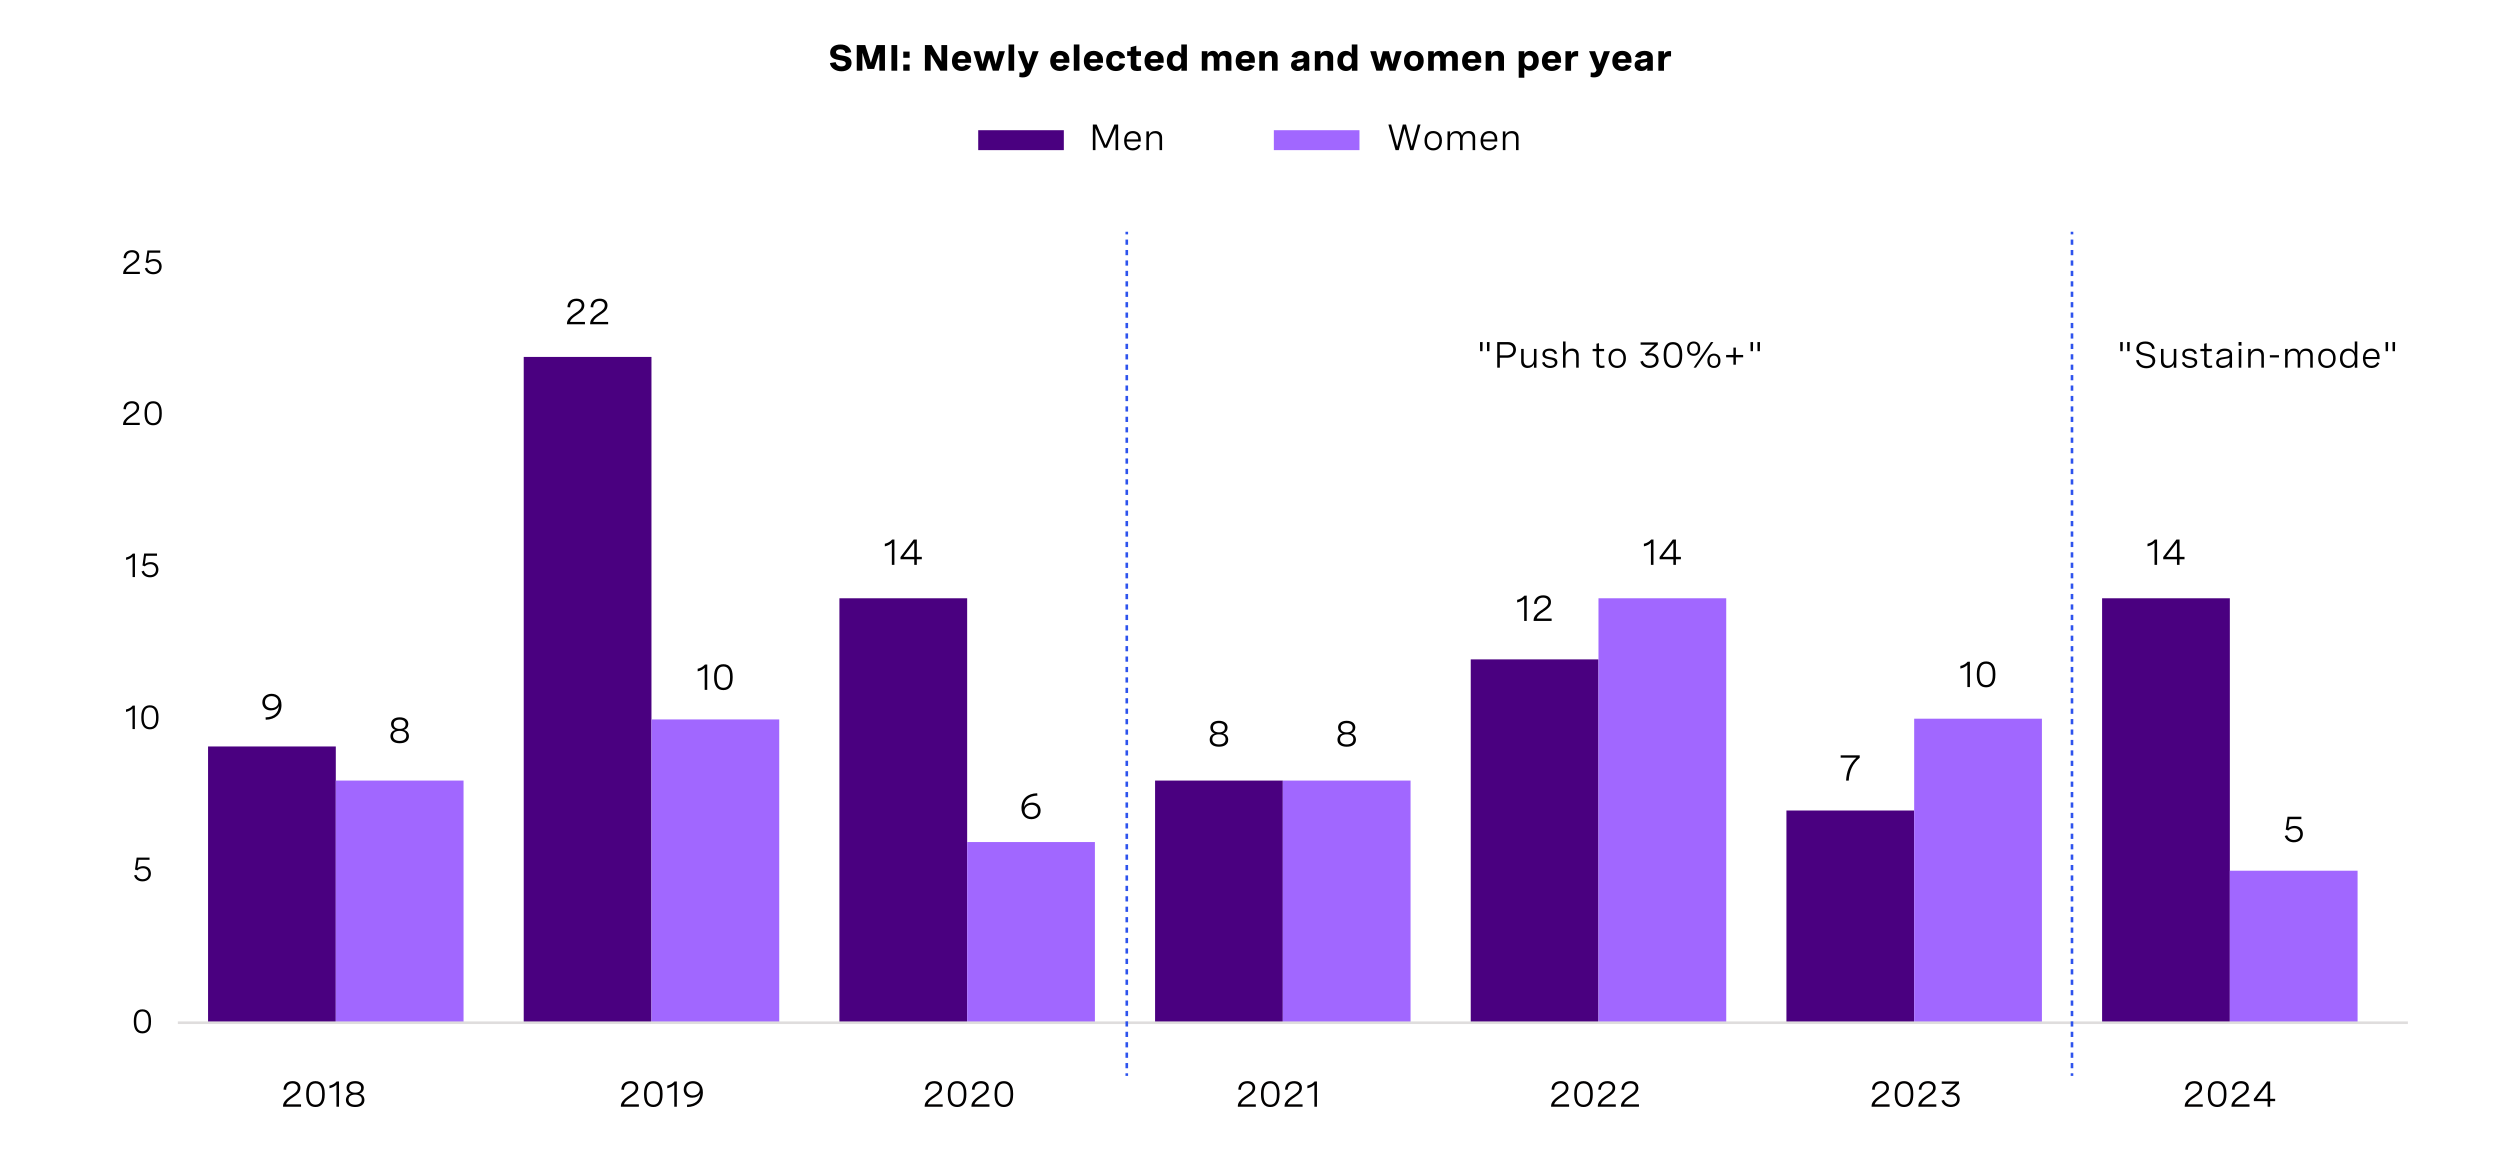 <?xml version="1.0" encoding="utf-8"?>
<!-- Generator: Adobe Illustrator 28.1.0, SVG Export Plug-In . SVG Version: 6.00 Build 0)  -->
<svg version="1.1" xmlns="http://www.w3.org/2000/svg" xmlns:xlink="http://www.w3.org/1999/xlink" x="0px" y="0px"
	 viewBox="0 0 956 447.36" style="enable-background:new 0 0 956 447.36;" xml:space="preserve">
<style type="text/css">
	.st0{fill:#C7115C;}
	.st1{fill:#4A0080;}
	.st2{fill:#A167FF;}
	.st3{fill:#010000;}
	.st4{fill:none;stroke:#959392;stroke-miterlimit:10;}
	.st5{fill:none;stroke:#A167FF;stroke-miterlimit:10;}
	.st6{fill:#F2F2F2;}
	.st7{fill:none;stroke:#DFDDDD;stroke-miterlimit:10;}
	.st8{fill:#2D53ED;}
	.st9{fill:#585656;}
	.st10{fill:#959392;}
	.st11{fill:#FFFFFF;}
	.st12{fill:none;stroke:#2D53ED;stroke-miterlimit:10;}
	.st13{fill:none;stroke:#2D53ED;stroke-miterlimit:10;stroke-dasharray:1.993,1.993;}
	.st14{fill:#00B2C7;}
	.st15{fill:none;stroke:#C7115C;stroke-miterlimit:10;stroke-dasharray:2;}
	.st16{fill:none;stroke:#00B2C7;stroke-miterlimit:10;stroke-dasharray:2;}
	.st17{fill:none;stroke:#A167FF;stroke-width:2;stroke-miterlimit:10;}
	.st18{fill:none;stroke:#0A2FB5;stroke-width:2;stroke-miterlimit:10;}
	.st19{fill:none;}
	.st20{fill:#0A2FB5;}
</style>
<g id="Capa_1">
	<g>
		<g>
			<path class="st3" d="M115.11,423.22h-6.87v-0.33c0-1.22,1-2.42,2.47-3.44l1.3-0.9c0.76-0.53,1.85-1.29,1.85-2.52
				c0-1.03-0.75-1.72-2.01-1.72c-1.44,0-2.39,0.9-2.43,2.44l-1-0.08c0.05-1.89,1.29-3.25,3.5-3.25c1.94,0,2.95,1.07,2.95,2.58
				c0,1.65-1.2,2.49-2.3,3.25l-1.41,0.98c-0.9,0.63-1.58,1.37-1.76,2.08h5.72V423.22z"/>
			<path class="st3" d="M124.18,418.17v0.41c0,3.11-1.21,4.75-3.54,4.75c-2.33,0-3.55-1.64-3.55-4.75v-0.41
				c0-3.11,1.21-4.75,3.55-4.75C122.97,413.42,124.18,415.06,124.18,418.17z M118.1,418.17v0.41c0,2.59,0.83,3.86,2.54,3.86
				c1.7,0,2.54-1.27,2.54-3.86v-0.41c0-2.59-0.83-3.86-2.54-3.86C118.93,414.31,118.1,415.58,118.1,418.17z"/>
			<path class="st3" d="M129.64,413.55v9.67h-0.98v-8.46c-0.64,0.68-1.53,1.15-2.68,1.39v-1c1.14-0.24,2.07-0.79,2.78-1.61H129.64z"
				/>
			<path class="st3" d="M139.11,415.97c0,1-0.53,1.9-1.7,2.28c1.35,0.29,1.94,1.29,1.94,2.39c0,1.63-1.26,2.69-3.53,2.69
				c-2.27,0-3.54-1.05-3.54-2.68c0-1.11,0.59-2.11,1.94-2.4c-1.17-0.38-1.7-1.28-1.7-2.28c0-1.54,1.25-2.56,3.3-2.56
				C137.86,413.42,139.11,414.43,139.11,415.97z M133.28,420.49c0,1.22,0.93,1.96,2.54,1.96c1.6,0,2.53-0.73,2.53-1.96
				c0-1.2-0.88-1.89-2.53-1.89C134.17,418.59,133.28,419.28,133.28,420.49z M133.54,416.08c0,1.11,0.81,1.76,2.28,1.76
				c1.47,0,2.27-0.66,2.27-1.76c0-1.12-0.83-1.77-2.27-1.77C134.36,414.31,133.54,414.96,133.54,416.08z"/>
		</g>
	</g>
	<g>
		<g>
			<path class="st3" d="M244.3,423.22h-6.87v-0.33c0-1.22,1-2.42,2.47-3.44l1.3-0.9c0.76-0.53,1.85-1.29,1.85-2.52
				c0-1.03-0.75-1.72-2.01-1.72c-1.44,0-2.39,0.9-2.43,2.44l-1-0.08c0.05-1.89,1.29-3.25,3.5-3.25c1.94,0,2.95,1.07,2.95,2.58
				c0,1.65-1.2,2.49-2.3,3.25l-1.41,0.98c-0.9,0.63-1.58,1.37-1.76,2.08h5.72V423.22z"/>
			<path class="st3" d="M253.37,418.17v0.41c0,3.11-1.21,4.75-3.54,4.75c-2.33,0-3.55-1.64-3.55-4.75v-0.41
				c0-3.11,1.21-4.75,3.55-4.75C252.15,413.42,253.37,415.06,253.37,418.17z M247.28,418.17v0.41c0,2.59,0.83,3.86,2.54,3.86
				c1.7,0,2.54-1.27,2.54-3.86v-0.41c0-2.59-0.83-3.86-2.54-3.86C248.12,414.31,247.28,415.58,247.28,418.17z"/>
			<path class="st3" d="M258.82,413.55v9.67h-0.98v-8.46c-0.64,0.68-1.53,1.15-2.68,1.39v-1c1.14-0.24,2.07-0.79,2.78-1.61H258.82z"
				/>
			<path class="st3" d="M262.7,422.43c3.24-0.07,5-1.74,5.09-4.44c-0.4,1.2-1.75,1.78-3.09,1.78c-2.04,0-3.24-1.32-3.24-3.1
				c0-2,1.53-3.25,3.53-3.25c2.13,0,3.79,1.39,3.79,4.31c0,3.52-2.4,5.54-6.02,5.61L262.7,422.43z M262.46,416.62
				c0,1.37,0.94,2.28,2.43,2.28c1.44,0,2.68-0.85,2.68-2.29c0-1.36-1.1-2.3-2.61-2.3C263.54,414.31,262.46,415.15,262.46,416.62z"/>
		</g>
	</g>
	<g>
		<g>
			<path class="st3" d="M360.47,423.22h-6.87v-0.33c0-1.22,1-2.42,2.47-3.44l1.3-0.9c0.76-0.53,1.85-1.29,1.85-2.52
				c0-1.03-0.75-1.72-2.01-1.72c-1.44,0-2.39,0.9-2.43,2.44l-1-0.08c0.05-1.89,1.29-3.25,3.5-3.25c1.94,0,2.95,1.07,2.95,2.58
				c0,1.65-1.2,2.49-2.3,3.25l-1.41,0.98c-0.9,0.63-1.58,1.37-1.76,2.08h5.72V423.22z"/>
			<path class="st3" d="M369.54,418.17v0.41c0,3.11-1.21,4.75-3.54,4.75c-2.33,0-3.55-1.64-3.55-4.75v-0.41
				c0-3.11,1.21-4.75,3.55-4.75C368.33,413.42,369.54,415.06,369.54,418.17z M363.46,418.17v0.41c0,2.59,0.83,3.86,2.54,3.86
				c1.7,0,2.54-1.27,2.54-3.86v-0.41c0-2.59-0.83-3.86-2.54-3.86C364.3,414.31,363.46,415.58,363.46,418.17z"/>
			<path class="st3" d="M378.35,423.22h-6.87v-0.33c0-1.22,1-2.42,2.47-3.44l1.3-0.9c0.76-0.53,1.85-1.29,1.85-2.52
				c0-1.03-0.75-1.72-2.01-1.72c-1.44,0-2.39,0.9-2.43,2.44l-1-0.08c0.05-1.89,1.29-3.25,3.5-3.25c1.94,0,2.95,1.07,2.95,2.58
				c0,1.65-1.2,2.49-2.3,3.25l-1.41,0.98c-0.9,0.63-1.58,1.37-1.76,2.08h5.72V423.22z"/>
			<path class="st3" d="M387.42,418.17v0.41c0,3.11-1.21,4.75-3.54,4.75c-2.33,0-3.55-1.64-3.55-4.75v-0.41
				c0-3.11,1.21-4.75,3.55-4.75C386.2,413.42,387.42,415.06,387.42,418.17z M381.33,418.17v0.41c0,2.59,0.83,3.86,2.54,3.86
				c1.7,0,2.54-1.27,2.54-3.86v-0.41c0-2.59-0.83-3.86-2.54-3.86C382.17,414.31,381.33,415.58,381.33,418.17z"/>
		</g>
	</g>
	<g>
		<g>
			<path class="st3" d="M480.22,423.22h-6.87v-0.33c0-1.22,1-2.42,2.47-3.44l1.3-0.9c0.76-0.53,1.85-1.29,1.85-2.52
				c0-1.03-0.75-1.72-2.01-1.72c-1.44,0-2.39,0.9-2.43,2.44l-1-0.08c0.05-1.89,1.29-3.25,3.5-3.25c1.94,0,2.95,1.07,2.95,2.58
				c0,1.65-1.2,2.49-2.3,3.25l-1.41,0.98c-0.9,0.63-1.58,1.37-1.76,2.08h5.72V423.22z"/>
			<path class="st3" d="M489.29,418.17v0.41c0,3.11-1.21,4.75-3.54,4.75c-2.33,0-3.55-1.64-3.55-4.75v-0.41
				c0-3.11,1.21-4.75,3.55-4.75C488.08,413.42,489.29,415.06,489.29,418.17z M483.21,418.17v0.41c0,2.59,0.83,3.86,2.54,3.86
				c1.7,0,2.54-1.27,2.54-3.86v-0.41c0-2.59-0.83-3.86-2.54-3.86C484.04,414.31,483.21,415.58,483.21,418.17z"/>
			<path class="st3" d="M498.09,423.22h-6.87v-0.33c0-1.22,1-2.42,2.47-3.44l1.3-0.9c0.76-0.53,1.85-1.29,1.85-2.52
				c0-1.03-0.75-1.72-2.01-1.72c-1.44,0-2.39,0.9-2.43,2.44l-1-0.08c0.05-1.89,1.29-3.25,3.5-3.25c1.94,0,2.95,1.07,2.95,2.58
				c0,1.65-1.2,2.49-2.3,3.25l-1.41,0.98c-0.9,0.63-1.58,1.37-1.76,2.08h5.72V423.22z"/>
			<path class="st3" d="M503.6,413.55v9.67h-0.98v-8.46c-0.64,0.68-1.53,1.15-2.68,1.39v-1c1.14-0.24,2.07-0.79,2.78-1.61H503.6z"/>
		</g>
	</g>
	<g>
		<g>
			<path class="st3" d="M600.01,423.22h-6.87v-0.33c0-1.22,1-2.42,2.47-3.44l1.3-0.9c0.76-0.53,1.85-1.29,1.85-2.52
				c0-1.03-0.75-1.72-2.01-1.72c-1.44,0-2.39,0.9-2.43,2.44l-1-0.08c0.05-1.89,1.29-3.25,3.5-3.25c1.94,0,2.95,1.07,2.95,2.58
				c0,1.65-1.2,2.49-2.3,3.25l-1.41,0.98c-0.9,0.63-1.58,1.37-1.76,2.08h5.72V423.22z"/>
			<path class="st3" d="M609.08,418.17v0.41c0,3.11-1.21,4.75-3.54,4.75c-2.33,0-3.55-1.64-3.55-4.75v-0.41
				c0-3.11,1.21-4.75,3.55-4.75C607.86,413.42,609.08,415.06,609.08,418.17z M602.99,418.17v0.41c0,2.59,0.83,3.86,2.54,3.86
				c1.7,0,2.54-1.27,2.54-3.86v-0.41c0-2.59-0.83-3.86-2.54-3.86C603.83,414.31,602.99,415.58,602.99,418.17z"/>
			<path class="st3" d="M617.88,423.22h-6.87v-0.33c0-1.22,1-2.42,2.47-3.44l1.3-0.9c0.76-0.53,1.85-1.29,1.85-2.52
				c0-1.03-0.75-1.72-2.01-1.72c-1.44,0-2.39,0.9-2.43,2.44l-1-0.08c0.05-1.89,1.29-3.25,3.5-3.25c1.94,0,2.95,1.07,2.95,2.58
				c0,1.65-1.2,2.49-2.3,3.25l-1.41,0.98c-0.9,0.63-1.58,1.37-1.76,2.08h5.72V423.22z"/>
			<path class="st3" d="M626.73,423.22h-6.87v-0.33c0-1.22,1-2.42,2.47-3.44l1.3-0.9c0.76-0.53,1.85-1.29,1.85-2.52
				c0-1.03-0.75-1.72-2.01-1.72c-1.44,0-2.39,0.9-2.43,2.44l-1-0.08c0.05-1.89,1.29-3.25,3.5-3.25c1.94,0,2.95,1.07,2.95,2.58
				c0,1.65-1.2,2.49-2.3,3.25l-1.41,0.98c-0.9,0.63-1.58,1.37-1.76,2.08h5.72V423.22z"/>
		</g>
	</g>
	<g>
		<g>
			<path class="st3" d="M722.57,423.22h-6.87v-0.33c0-1.22,1-2.42,2.47-3.44l1.3-0.9c0.76-0.53,1.85-1.29,1.85-2.52
				c0-1.03-0.75-1.72-2.01-1.72c-1.44,0-2.39,0.9-2.43,2.44l-1-0.08c0.05-1.89,1.29-3.25,3.5-3.25c1.94,0,2.95,1.07,2.95,2.58
				c0,1.65-1.2,2.49-2.3,3.25l-1.41,0.98c-0.9,0.63-1.58,1.37-1.76,2.08h5.72V423.22z"/>
			<path class="st3" d="M731.64,418.17v0.41c0,3.11-1.21,4.75-3.54,4.75c-2.33,0-3.55-1.64-3.55-4.75v-0.41
				c0-3.11,1.21-4.75,3.55-4.75C730.43,413.42,731.64,415.06,731.64,418.17z M725.56,418.17v0.41c0,2.59,0.83,3.86,2.54,3.86
				c1.7,0,2.54-1.27,2.54-3.86v-0.41c0-2.59-0.83-3.86-2.54-3.86C726.39,414.31,725.56,415.58,725.56,418.17z"/>
			<path class="st3" d="M740.44,423.22h-6.87v-0.33c0-1.22,1-2.42,2.47-3.44l1.3-0.9c0.76-0.53,1.85-1.29,1.85-2.52
				c0-1.03-0.75-1.72-2.01-1.72c-1.44,0-2.39,0.9-2.43,2.44l-1-0.08c0.05-1.89,1.29-3.25,3.5-3.25c1.94,0,2.95,1.07,2.95,2.58
				c0,1.65-1.2,2.49-2.3,3.25l-1.41,0.98c-0.9,0.63-1.58,1.37-1.76,2.08h5.72V423.22z"/>
			<path class="st3" d="M742.54,413.55h6.56v0.91l-3.57,3.31c0.29-0.05,0.57-0.08,0.86-0.08c1.72,0,3.01,0.98,3.01,2.67
				c0,1.71-1.34,2.96-3.42,2.96c-1.77,0-3.11-0.91-3.56-2.43l0.97-0.29c0.3,1.11,1.26,1.83,2.6,1.83c1.43,0,2.39-0.82,2.39-2.06
				c0-1.16-0.85-1.87-2.25-1.87c-0.53,0-1.09,0.1-1.48,0.23l-0.53-0.8l3.69-3.48h-5.29V413.55z"/>
		</g>
	</g>
	<g>
		<g>
			<path class="st3" d="M842.32,423.22h-6.87v-0.33c0-1.22,1-2.42,2.47-3.44l1.3-0.9c0.76-0.53,1.85-1.29,1.85-2.52
				c0-1.03-0.75-1.72-2.01-1.72c-1.44,0-2.39,0.9-2.43,2.44l-1-0.08c0.05-1.89,1.29-3.25,3.5-3.25c1.94,0,2.95,1.07,2.95,2.58
				c0,1.65-1.2,2.49-2.3,3.25l-1.41,0.98c-0.9,0.63-1.58,1.37-1.76,2.08h5.72V423.22z"/>
			<path class="st3" d="M851.39,418.17v0.41c0,3.11-1.21,4.75-3.54,4.75c-2.33,0-3.55-1.64-3.55-4.75v-0.41
				c0-3.11,1.21-4.75,3.55-4.75C850.18,413.42,851.39,415.06,851.39,418.17z M845.31,418.17v0.41c0,2.59,0.83,3.86,2.54,3.86
				c1.7,0,2.54-1.27,2.54-3.86v-0.41c0-2.59-0.83-3.86-2.54-3.86C846.14,414.31,845.31,415.58,845.31,418.17z"/>
			<path class="st3" d="M860.19,423.22h-6.87v-0.33c0-1.22,1-2.42,2.47-3.44l1.3-0.9c0.76-0.53,1.85-1.29,1.85-2.52
				c0-1.03-0.75-1.72-2.01-1.72c-1.44,0-2.39,0.9-2.43,2.44l-1-0.08c0.05-1.89,1.29-3.25,3.5-3.25c1.94,0,2.95,1.07,2.95,2.58
				c0,1.65-1.2,2.49-2.3,3.25l-1.41,0.98c-0.9,0.63-1.58,1.37-1.76,2.08h5.72V423.22z"/>
			<path class="st3" d="M868.11,420.17h1.91v0.9h-1.91v2.15h-0.98v-2.15h-5.26v-0.83l5.05-6.69h1.19V420.17z M867.13,420.17v-5.42
				l-4.11,5.42H867.13z"/>
		</g>
	</g>
</g>
<g id="Capa_2">
	<rect x="79.56" y="285.45" class="st1" width="48.85" height="105.65"/>
	<rect x="128.41" y="298.49" class="st2" width="48.85" height="92.61"/>
	<rect x="200.27" y="136.49" class="st1" width="48.85" height="254.6"/>
	<rect x="249.13" y="275.11" class="st2" width="48.85" height="115.98"/>
	<rect x="320.99" y="228.78" class="st1" width="48.85" height="162.31"/>
	<rect x="369.84" y="322" class="st2" width="48.85" height="69.1"/>
	<rect x="441.7" y="298.49" class="st1" width="48.85" height="92.61"/>
	<rect x="490.55" y="298.49" class="st2" width="48.85" height="92.61"/>
	<rect x="562.41" y="252.15" class="st1" width="48.85" height="138.95"/>
	<rect x="611.26" y="228.78" class="st2" width="48.85" height="162.31"/>
	<rect x="683.13" y="309.94" class="st1" width="48.85" height="81.15"/>
	<rect x="731.98" y="274.83" class="st2" width="48.85" height="116.26"/>
	<rect x="803.84" y="228.78" class="st1" width="48.85" height="162.31"/>
	<rect x="852.69" y="332.96" class="st2" width="48.85" height="58.13"/>
	<g>
		<path d="M53.47,104.77H47.1v-0.31c0-1.14,0.93-2.25,2.29-3.19l1.21-0.84c0.71-0.49,1.72-1.19,1.72-2.34c0-0.95-0.7-1.6-1.87-1.6
			c-1.34,0-2.22,0.84-2.26,2.27l-0.93-0.08c0.05-1.75,1.2-3.02,3.25-3.02c1.8,0,2.74,1,2.74,2.4c0,1.53-1.12,2.31-2.14,3.02
			L49.8,102c-0.84,0.58-1.47,1.27-1.63,1.94h5.31V104.77z"/>
		<path d="M61.29,95.8v0.84h-4.21l-0.44,3.16c0.68-0.53,1.46-0.74,2.23-0.74c1.89,0,2.95,1.23,2.95,2.85c0,1.75-1.25,2.97-3.2,2.97
			c-1.6,0-2.82-0.83-3.24-2.25l0.89-0.26c0.32,1.07,1.2,1.68,2.38,1.68c1.39,0,2.24-0.86,2.24-2.1c0-1.14-0.73-2.09-2.14-2.09
			c-0.82,0-1.61,0.32-2.11,0.81l-0.91-0.32l0.64-4.56H61.29z"/>
	</g>
	<g>
		<path d="M53.44,162.53h-6.38v-0.31c0-1.14,0.93-2.25,2.29-3.19l1.21-0.84c0.71-0.49,1.72-1.19,1.72-2.34c0-0.95-0.7-1.6-1.87-1.6
			c-1.34,0-2.22,0.84-2.26,2.27l-0.93-0.08c0.05-1.75,1.2-3.02,3.25-3.02c1.8,0,2.74,1,2.74,2.4c0,1.53-1.12,2.31-2.14,3.02
			l-1.31,0.91c-0.84,0.58-1.47,1.27-1.63,1.94h5.31V162.53z"/>
		<path d="M61.86,157.84v0.38c0,2.89-1.13,4.41-3.29,4.41c-2.17,0-3.29-1.52-3.29-4.41v-0.38c0-2.89,1.13-4.41,3.29-4.41
			C60.73,153.42,61.86,154.95,61.86,157.84z M56.21,157.84v0.38c0,2.41,0.77,3.59,2.36,3.59c1.58,0,2.36-1.18,2.36-3.59v-0.38
			c0-2.41-0.77-3.59-2.36-3.59C56.99,154.25,56.21,155.43,56.21,157.84z"/>
	</g>
	<g>
		<path d="M51.61,211.69v8.98H50.7v-7.85c-0.59,0.63-1.42,1.07-2.49,1.29v-0.93c1.06-0.22,1.92-0.73,2.58-1.49H51.61z"/>
		<path d="M60.04,211.69v0.84h-4.21l-0.44,3.16c0.68-0.53,1.46-0.74,2.23-0.74c1.89,0,2.95,1.23,2.95,2.85
			c0,1.75-1.25,2.97-3.2,2.97c-1.6,0-2.82-0.83-3.24-2.25l0.89-0.26c0.32,1.07,1.2,1.68,2.38,1.68c1.39,0,2.24-0.86,2.24-2.1
			c0-1.14-0.73-2.09-2.14-2.09c-0.82,0-1.61,0.32-2.11,0.81l-0.91-0.32l0.64-4.56H60.04z"/>
	</g>
	<g>
		<path d="M51.58,269.82v8.98h-0.91v-7.85c-0.59,0.63-1.42,1.07-2.49,1.29v-0.93c1.06-0.22,1.92-0.73,2.58-1.49H51.58z"/>
		<path d="M60.61,274.11v0.38c0,2.89-1.13,4.41-3.29,4.41c-2.17,0-3.29-1.52-3.29-4.41v-0.38c0-2.89,1.13-4.41,3.29-4.41
			C59.48,269.7,60.61,271.22,60.61,274.11z M54.96,274.11v0.38c0,2.41,0.77,3.59,2.36,3.59c1.58,0,2.36-1.18,2.36-3.59v-0.38
			c0-2.41-0.77-3.59-2.36-3.59C55.73,270.52,54.96,271.7,54.96,274.11z"/>
	</g>
	<g>
		<path d="M57.18,327.96v0.84h-4.21l-0.44,3.16c0.68-0.53,1.46-0.74,2.23-0.74c1.89,0,2.95,1.23,2.95,2.85
			c0,1.75-1.25,2.97-3.2,2.97c-1.6,0-2.82-0.83-3.24-2.25l0.89-0.26c0.32,1.07,1.2,1.68,2.38,1.68c1.39,0,2.24-0.86,2.24-2.1
			c0-1.14-0.73-2.09-2.14-2.09c-0.82,0-1.61,0.32-2.11,0.81l-0.91-0.32l0.64-4.56H57.18z"/>
	</g>
	<g>
		<path d="M57.75,390.38v0.38c0,2.89-1.13,4.41-3.29,4.41c-2.17,0-3.29-1.52-3.29-4.41v-0.38c0-2.89,1.13-4.41,3.29-4.41
			C56.62,385.97,57.75,387.49,57.75,390.38z M52.1,390.38v0.38c0,2.41,0.77,3.59,2.36,3.59c1.58,0,2.36-1.18,2.36-3.59v-0.38
			c0-2.41-0.77-3.59-2.36-3.59C52.88,386.79,52.1,387.97,52.1,390.38z"/>
	</g>
	<g>
		<path d="M566.95,130.8l-0.05,3.49h-0.9l-0.05-3.49H566.95z M569.6,130.8l-0.05,3.49h-0.9l-0.05-3.49H569.6z"/>
		<path d="M572.53,130.8h4.05c1.94,0,3.12,1.16,3.12,2.88c0,1.8-1.29,3.13-3.37,3.13h-2.79v3.79h-1V130.8z M573.53,131.73v4.15h2.74
			c1.41,0,2.39-0.85,2.39-2.16c0-1.26-0.9-1.99-2.26-1.99H573.53z"/>
		<path d="M587.55,140.61h-0.97v-1.39c-0.45,0.94-1.26,1.5-2.44,1.5c-1.55,0-2.45-0.95-2.45-2.49v-4.79h0.97v4.44
			c0,1.24,0.59,1.96,1.71,1.96c1.36,0,2.21-1.03,2.21-2.37v-4.03h0.97V140.61z"/>
		<path d="M594.54,135.43c-0.26-0.85-0.92-1.32-2-1.32c-1.11,0-1.73,0.48-1.73,1.22c0,0.94,1,1.1,2.1,1.28
			c1.26,0.2,2.64,0.42,2.64,1.91c0,1.32-1.09,2.2-2.75,2.2c-1.52,0-2.75-0.74-3.1-2.08l0.91-0.26c0.28,1.07,1.16,1.54,2.2,1.54
			c1.1,0,1.77-0.52,1.77-1.27c0-0.93-1.02-1.09-2.12-1.29c-1.26-0.22-2.62-0.46-2.62-1.94c0-1.33,1.1-2.11,2.73-2.11
			s2.54,0.77,2.83,1.87L594.54,135.43z"/>
		<path d="M597.7,130.58h0.97v4.22c0.45-0.94,1.26-1.5,2.5-1.5c1.65,0,2.53,0.96,2.53,2.49v4.81h-0.97v-4.47
			c0-1.24-0.59-1.96-1.78-1.96c-1.43,0-2.28,1.03-2.28,2.37v4.06h-0.97V130.58z"/>
		<path d="M613.4,133.44v0.86h-1.95v4.4c0,0.62,0.18,1.17,1.15,1.17c0.28,0,0.58-0.05,0.9-0.13l0.1,0.79
			c-0.43,0.12-0.88,0.18-1.3,0.18c-1.82,0-1.82-1.32-1.82-1.81v-4.6h-1.46v-0.86h1.46v-1.98l0.97-0.25v2.23H613.4z"/>
		<path d="M621.76,137.01c0,2.31-1.29,3.71-3.34,3.71s-3.33-1.39-3.33-3.71c0-2.3,1.28-3.71,3.33-3.71S621.76,134.71,621.76,137.01z
			 M616.05,137.01c0,1.84,0.89,2.86,2.37,2.86c1.48,0,2.37-1.02,2.37-2.86c0-1.83-0.89-2.86-2.37-2.86
			C616.94,134.15,616.05,135.18,616.05,137.01z"/>
		<path d="M627.39,130.94h6.56v0.91l-3.57,3.31c0.29-0.05,0.57-0.08,0.86-0.08c1.72,0,3.01,0.98,3.01,2.67
			c0,1.71-1.34,2.96-3.42,2.96c-1.77,0-3.11-0.91-3.56-2.43l0.97-0.29c0.3,1.11,1.26,1.83,2.6,1.83c1.43,0,2.39-0.82,2.39-2.06
			c0-1.16-0.85-1.87-2.25-1.87c-0.53,0-1.09,0.1-1.48,0.23l-0.53-0.8l3.69-3.48h-5.29V130.94z"/>
		<path d="M643.28,135.56v0.41c0,3.11-1.21,4.75-3.54,4.75c-2.33,0-3.55-1.64-3.55-4.75v-0.41c0-3.11,1.21-4.75,3.55-4.75
			C642.06,130.8,643.28,132.45,643.28,135.56z M637.2,135.56v0.41c0,2.59,0.83,3.86,2.54,3.86c1.7,0,2.54-1.27,2.54-3.86v-0.41
			c0-2.59-0.83-3.86-2.54-3.86C638.03,131.69,637.2,132.96,637.2,135.56z"/>
		<path d="M650.17,133.32c0,1.67-0.97,2.75-2.51,2.75c-1.54,0-2.51-1.07-2.51-2.75s0.97-2.74,2.51-2.74
			C649.19,130.58,650.17,131.65,650.17,133.32z M646.04,133.32c0,1.26,0.56,1.98,1.62,1.98c1.04,0,1.6-0.72,1.6-1.98
			c0-1.25-0.56-1.97-1.6-1.97C646.6,131.35,646.04,132.07,646.04,133.32z M655.2,130.8l-6.65,9.8h-0.93l6.65-9.8H655.2z
			 M657.91,137.96c0,1.68-0.97,2.75-2.51,2.75s-2.51-1.07-2.51-2.75c0-1.67,0.97-2.73,2.51-2.73S657.91,136.29,657.91,137.96z
			 M653.78,137.96c0,1.26,0.57,1.98,1.61,1.98s1.61-0.72,1.61-1.98c0-1.25-0.56-1.97-1.61-1.97S653.78,136.71,653.78,137.96z"/>
		<path d="M666.58,135.74v0.9h-2.78v2.82h-0.95v-2.82h-2.78v-0.9h2.78v-2.82h0.95v2.82H666.58z"/>
		<path d="M670.38,130.8l-0.05,3.49h-0.9l-0.05-3.49H670.38z M673.03,130.8l-0.05,3.49h-0.9l-0.05-3.49H673.03z"/>
	</g>
	<g>
		<g>
			<path d="M811.75,130.8l-0.05,3.49h-0.9l-0.05-3.49H811.75z M814.41,130.8l-0.05,3.49h-0.9l-0.05-3.49H814.41z"/>
			<path d="M822.97,133.49c-0.16-1.22-1.05-2.04-2.65-2.04c-1.38,0-2.35,0.62-2.35,1.8c0,1.39,1.34,1.67,2.78,1.97
				c1.6,0.33,3.41,0.65,3.41,2.69c0,1.74-1.31,2.92-3.38,2.92c-2.13,0-3.73-1.24-3.94-3.04l1-0.17c0.19,1.45,1.35,2.33,2.94,2.33
				c1.47,0,2.35-0.76,2.35-1.89c0-1.41-1.37-1.7-2.82-2.01c-1.63-0.34-3.36-0.7-3.36-2.69c0-1.8,1.41-2.78,3.43-2.78
				c2.13,0,3.35,1.09,3.58,2.73L822.97,133.49z"/>
			<path d="M832.22,140.61h-0.97v-1.39c-0.45,0.94-1.26,1.5-2.44,1.5c-1.55,0-2.45-0.95-2.45-2.49v-4.79h0.97v4.44
				c0,1.24,0.59,1.96,1.71,1.96c1.36,0,2.21-1.03,2.21-2.37v-4.03h0.97V140.61z"/>
			<path d="M839.21,135.43c-0.26-0.85-0.92-1.32-2-1.32c-1.11,0-1.73,0.48-1.73,1.22c0,0.94,1,1.1,2.1,1.28
				c1.26,0.2,2.64,0.42,2.64,1.91c0,1.32-1.09,2.2-2.75,2.2c-1.52,0-2.75-0.74-3.1-2.08l0.91-0.26c0.28,1.07,1.16,1.54,2.21,1.54
				c1.1,0,1.77-0.52,1.77-1.27c0-0.93-1.02-1.09-2.12-1.29c-1.26-0.22-2.62-0.46-2.62-1.94c0-1.33,1.09-2.11,2.73-2.11
				c1.63,0,2.54,0.77,2.83,1.87L839.21,135.43z"/>
			<path d="M845.78,133.44v0.86h-1.95v4.4c0,0.62,0.18,1.17,1.15,1.17c0.28,0,0.58-0.05,0.9-0.13l0.1,0.79
				c-0.43,0.12-0.88,0.18-1.3,0.18c-1.82,0-1.82-1.32-1.82-1.81v-4.6h-1.46v-0.86h1.46v-1.98l0.97-0.25v2.23H845.78z"/>
			<path d="M853.53,135.48v5.13h-0.96v-1.31c-0.61,1.06-1.67,1.42-2.73,1.42c-1.53,0-2.38-0.77-2.38-2.04
				c0-1.76,1.63-1.95,3.01-2.12c1.17-0.15,2.09-0.29,2.09-1.18c0-0.72-0.6-1.22-1.78-1.22c-1.19,0-1.95,0.51-2.26,1.39l-0.93-0.27
				c0.42-1.22,1.52-1.98,3.2-1.98C852.51,133.31,853.53,134.09,853.53,135.48z M852.56,137.79v-1.05c-0.49,0.32-1.26,0.44-2.04,0.55
				c-1.09,0.15-2.09,0.27-2.09,1.35c0,0.85,0.62,1.22,1.6,1.22C851.44,139.87,852.56,139.1,852.56,137.79z"/>
			<path d="M857.14,130.78v1.38h-1.11v-1.38H857.14z M857.07,133.44v7.16h-0.97v-7.16H857.07z"/>
			<path d="M859.71,133.44h0.97v1.36c0.45-0.94,1.26-1.5,2.5-1.5c1.65,0,2.53,0.96,2.53,2.49v4.81h-0.97v-4.47
				c0-1.24-0.59-1.96-1.78-1.96c-1.43,0-2.28,1.03-2.28,2.37v4.06h-0.97V133.44z"/>
			<path d="M868,135.83h3.48v0.87H868V135.83z"/>
			<path d="M873.84,133.44h0.97v1.33c0.42-0.94,1.21-1.47,2.35-1.47c1.19,0,1.92,0.58,2.18,1.68c0.42-1.06,1.26-1.68,2.59-1.68
				c1.6,0,2.47,0.91,2.47,2.43v4.87h-0.97v-4.46c0-1.29-0.59-1.97-1.72-1.97c-1.32,0-2.11,0.96-2.11,2.3v4.12h-0.97v-4.46
				c0-1.28-0.57-1.97-1.7-1.97c-1.33,0-2.13,0.95-2.13,2.3v4.12h-0.97V133.44z"/>
			<path d="M893.15,137.01c0,2.31-1.29,3.71-3.34,3.71s-3.33-1.39-3.33-3.71c0-2.3,1.28-3.71,3.33-3.71S893.15,134.71,893.15,137.01
				z M887.44,137.01c0,1.84,0.89,2.86,2.37,2.86c1.48,0,2.37-1.02,2.37-2.86c0-1.83-0.89-2.86-2.37-2.86
				C888.33,134.15,887.44,135.18,887.44,137.01z"/>
			<path d="M901.43,140.61h-0.96v-1.48c-0.5,1.18-1.41,1.59-2.52,1.59c-2.11,0-3.15-1.51-3.15-3.71c0-2.2,1.06-3.71,3.14-3.71
				c1.12,0,2.06,0.44,2.52,1.57v-4.29h0.97V140.61z M900.46,137.01c0-1.8-0.89-2.86-2.35-2.86c-1.46,0-2.34,1.07-2.34,2.86
				c0,1.78,0.87,2.86,2.34,2.86S900.46,138.8,900.46,137.01z"/>
			<path d="M909.94,137.31h-5.41c0.04,1.5,0.8,2.56,2.35,2.56c1.14,0,1.84-0.58,2.17-1.37l0.8,0.37c-0.5,1.08-1.47,1.85-3.02,1.85
				c-2.15,0-3.25-1.48-3.25-3.65c0-2.31,1.26-3.76,3.33-3.76c1.82,0,3.04,1.13,3.04,3.14V137.31z M904.55,136.51h4.41v-0.14
				c0-1.5-0.83-2.21-2.08-2.21C905.43,134.15,904.66,135.15,904.55,136.51z"/>
			<path d="M913.23,130.8l-0.05,3.49h-0.9l-0.05-3.49H913.23z M915.89,130.8l-0.05,3.49h-0.9l-0.05-3.49H915.89z"/>
		</g>
	</g>
	<line class="st7" x1="68.01" y1="391.09" x2="920.78" y2="391.09"/>
	<g>
		<g>
			<line class="st12" x1="430.88" y1="88.62" x2="430.88" y2="89.62"/>
			<line class="st13" x1="430.88" y1="91.61" x2="430.88" y2="409.42"/>
			<line class="st12" x1="430.88" y1="410.42" x2="430.88" y2="411.42"/>
		</g>
	</g>
	<g>
		<g>
			<line class="st12" x1="792.33" y1="88.62" x2="792.33" y2="89.62"/>
			<line class="st13" x1="792.33" y1="91.61" x2="792.33" y2="409.42"/>
			<line class="st12" x1="792.33" y1="410.42" x2="792.33" y2="411.42"/>
		</g>
	</g>
	<g>
		<g>
			<path d="M101.56,274.32c3.24-0.07,5-1.74,5.09-4.44c-0.4,1.2-1.75,1.78-3.09,1.78c-2.04,0-3.24-1.32-3.24-3.1
				c0-2,1.53-3.25,3.53-3.25c2.13,0,3.79,1.39,3.79,4.31c0,3.52-2.4,5.54-6.02,5.61L101.56,274.32z M101.33,268.51
				c0,1.37,0.94,2.28,2.43,2.28c1.44,0,2.68-0.85,2.68-2.29c0-1.36-1.1-2.3-2.61-2.3C102.4,266.2,101.33,267.04,101.33,268.51z"/>
		</g>
	</g>
	<g>
		<g>
			<path d="M156.13,276.86c0,1-0.53,1.9-1.7,2.28c1.35,0.29,1.94,1.29,1.94,2.39c0,1.63-1.26,2.69-3.53,2.69
				c-2.27,0-3.54-1.05-3.54-2.68c0-1.11,0.59-2.11,1.94-2.4c-1.17-0.38-1.7-1.28-1.7-2.28c0-1.54,1.25-2.56,3.3-2.56
				C154.88,274.31,156.13,275.32,156.13,276.86z M150.3,281.37c0,1.22,0.93,1.96,2.54,1.96c1.6,0,2.53-0.73,2.53-1.96
				c0-1.2-0.88-1.89-2.53-1.89C151.19,279.48,150.3,280.16,150.3,281.37z M150.56,276.97c0,1.11,0.81,1.76,2.28,1.76
				c1.47,0,2.27-0.66,2.27-1.76c0-1.12-0.83-1.77-2.27-1.77C151.38,275.19,150.56,275.84,150.56,276.97z"/>
		</g>
	</g>
	<g>
		<g>
			<path d="M223.68,124.01h-6.87v-0.33c0-1.22,1-2.42,2.47-3.44l1.3-0.9c0.76-0.53,1.85-1.29,1.85-2.52c0-1.03-0.75-1.72-2.01-1.72
				c-1.44,0-2.39,0.9-2.43,2.44l-1-0.08c0.05-1.89,1.29-3.25,3.5-3.25c1.94,0,2.95,1.07,2.95,2.58c0,1.65-1.2,2.49-2.3,3.25
				l-1.41,0.98c-0.9,0.63-1.58,1.37-1.76,2.08h5.72V124.01z"/>
			<path d="M232.54,124.01h-6.87v-0.33c0-1.22,1-2.42,2.47-3.44l1.3-0.9c0.76-0.53,1.85-1.29,1.85-2.52c0-1.03-0.75-1.72-2.01-1.72
				c-1.44,0-2.39,0.9-2.43,2.44l-1-0.08c0.05-1.89,1.29-3.25,3.5-3.25c1.94,0,2.95,1.07,2.95,2.58c0,1.65-1.2,2.49-2.3,3.25
				l-1.41,0.98c-0.9,0.63-1.58,1.37-1.76,2.08h5.72V124.01z"/>
		</g>
	</g>
	<g>
		<g>
			<path d="M270.45,254.13v9.67h-0.98v-8.46c-0.64,0.68-1.53,1.15-2.68,1.39v-1c1.14-0.24,2.07-0.79,2.78-1.61H270.45z"/>
			<path d="M280.17,258.74v0.41c0,3.11-1.21,4.75-3.54,4.75c-2.33,0-3.55-1.64-3.55-4.75v-0.41c0-3.11,1.21-4.75,3.55-4.75
				C278.96,253.99,280.17,255.63,280.17,258.74z M274.09,258.74v0.41c0,2.59,0.83,3.86,2.54,3.86c1.7,0,2.54-1.27,2.54-3.86v-0.41
				c0-2.59-0.83-3.86-2.54-3.86C274.92,254.88,274.09,256.15,274.09,258.74z"/>
		</g>
	</g>
	<g>
		<g>
			<path d="M342.02,206.33V216h-0.98v-8.46c-0.64,0.68-1.53,1.15-2.68,1.39v-1c1.14-0.24,2.07-0.79,2.78-1.61H342.02z"/>
			<path d="M350.59,212.95h1.91v0.9h-1.91V216h-0.98v-2.15h-5.26v-0.83l5.05-6.69h1.19V212.95z M349.61,212.95v-5.42l-4.11,5.42
				H349.61z"/>
		</g>
	</g>
	<g>
		<g>
			<path d="M396.69,304.25c-3.24,0.07-5,1.74-5.09,4.44c0.4-1.2,1.75-1.78,3.09-1.78c2.04,0,3.24,1.32,3.24,3.1
				c0,2-1.53,3.25-3.54,3.25c-2.1,0-3.78-1.36-3.78-4.31c0-3.52,2.39-5.54,6.02-5.61L396.69,304.25z M396.91,310.05
				c0-1.37-0.93-2.28-2.42-2.28c-1.44,0-2.68,0.85-2.68,2.29c0,1.37,1.11,2.3,2.61,2.3C395.85,312.36,396.91,311.52,396.91,310.05z"
				/>
		</g>
	</g>
	<g>
		<g>
			<path d="M469.42,278.19c0,1-0.53,1.9-1.7,2.28c1.35,0.29,1.94,1.29,1.94,2.39c0,1.63-1.26,2.69-3.53,2.69
				c-2.27,0-3.54-1.05-3.54-2.68c0-1.11,0.59-2.11,1.94-2.4c-1.17-0.38-1.7-1.28-1.7-2.28c0-1.54,1.25-2.56,3.3-2.56
				C468.17,275.64,469.42,276.66,469.42,278.19z M463.59,282.71c0,1.22,0.93,1.96,2.54,1.96c1.6,0,2.53-0.73,2.53-1.96
				c0-1.2-0.88-1.89-2.53-1.89C464.48,280.82,463.59,281.5,463.59,282.71z M463.85,278.3c0,1.11,0.81,1.76,2.28,1.76
				c1.47,0,2.27-0.66,2.27-1.76c0-1.12-0.83-1.77-2.27-1.77C464.67,276.53,463.85,277.18,463.85,278.3z"/>
		</g>
	</g>
	<g>
		<g>
			<path d="M518.27,278.19c0,1-0.53,1.9-1.7,2.28c1.35,0.29,1.94,1.29,1.94,2.39c0,1.63-1.26,2.69-3.53,2.69
				c-2.27,0-3.54-1.05-3.54-2.68c0-1.11,0.59-2.11,1.94-2.4c-1.17-0.38-1.7-1.28-1.7-2.28c0-1.54,1.25-2.56,3.3-2.56
				C517.02,275.64,518.27,276.66,518.27,278.19z M512.44,282.71c0,1.22,0.93,1.96,2.54,1.96c1.6,0,2.53-0.73,2.53-1.96
				c0-1.2-0.88-1.89-2.53-1.89C513.33,280.82,512.44,281.5,512.44,282.71z M512.7,278.3c0,1.11,0.81,1.76,2.28,1.76
				c1.47,0,2.27-0.66,2.27-1.76c0-1.12-0.83-1.77-2.27-1.77C513.52,276.53,512.7,277.18,512.7,278.3z"/>
		</g>
	</g>
	<g>
		<g>
			<path d="M583.82,227.78v9.67h-0.98v-8.46c-0.64,0.68-1.53,1.15-2.68,1.39v-1c1.14-0.24,2.07-0.79,2.78-1.61H583.82z"/>
			<path d="M593.33,237.45h-6.87v-0.33c0-1.22,1-2.42,2.47-3.44l1.3-0.9c0.76-0.53,1.85-1.29,1.85-2.52c0-1.03-0.75-1.72-2.01-1.72
				c-1.44,0-2.39,0.9-2.43,2.44l-1-0.08c0.05-1.89,1.29-3.25,3.5-3.25c1.94,0,2.95,1.07,2.95,2.58c0,1.65-1.2,2.49-2.3,3.25
				l-1.41,0.98c-0.9,0.63-1.58,1.37-1.76,2.08h5.72V237.45z"/>
		</g>
	</g>
	<g>
		<g>
			<path d="M632.29,206.33V216h-0.98v-8.46c-0.64,0.68-1.53,1.15-2.68,1.39v-1c1.14-0.24,2.07-0.79,2.78-1.61H632.29z"/>
			<path d="M640.87,212.95h1.91v0.9h-1.91V216h-0.98v-2.15h-5.26v-0.83l5.05-6.69h1.19V212.95z M639.89,212.95v-5.42l-4.11,5.42
				H639.89z"/>
		</g>
	</g>
	<g>
		<g>
			<path d="M824.87,206.33V216h-0.98v-8.46c-0.64,0.68-1.53,1.15-2.68,1.39v-1c1.14-0.24,2.07-0.79,2.78-1.61H824.87z"/>
			<path d="M833.45,212.95h1.91v0.9h-1.91V216h-0.98v-2.15h-5.26v-0.83l5.05-6.69h1.2V212.95z M832.46,212.95v-5.42l-4.11,5.42
				H832.46z"/>
		</g>
	</g>
	<g>
		<g>
			<path d="M703.88,288.83h7.27v0.92c-2.74,2.26-4,5.17-4.19,8.74h-1.02c0.19-3.36,1.21-6.33,3.93-8.76h-6V288.83z"/>
		</g>
	</g>
	<g>
		<g>
			<path d="M753.3,253.06v9.67h-0.98v-8.46c-0.64,0.68-1.53,1.15-2.68,1.39v-1c1.14-0.24,2.07-0.79,2.78-1.61H753.3z"/>
			<path d="M763.03,257.68v0.41c0,3.11-1.21,4.75-3.54,4.75c-2.33,0-3.55-1.64-3.55-4.75v-0.41c0-3.11,1.21-4.75,3.55-4.75
				C761.81,252.93,763.03,254.57,763.03,257.68z M756.94,257.68v0.41c0,2.59,0.83,3.86,2.54,3.86c1.7,0,2.54-1.27,2.54-3.86v-0.41
				c0-2.59-0.83-3.86-2.54-3.86C757.78,253.81,756.94,255.09,756.94,257.68z"/>
		</g>
	</g>
	<g>
		<g>
			<path d="M880.04,312.33v0.9h-4.53l-0.47,3.4c0.74-0.57,1.57-0.8,2.4-0.8c2.04,0,3.18,1.33,3.18,3.07c0,1.89-1.34,3.2-3.45,3.2
				c-1.72,0-3.04-0.9-3.49-2.42l0.95-0.28c0.35,1.15,1.29,1.81,2.56,1.81c1.5,0,2.42-0.93,2.42-2.26c0-1.23-0.78-2.25-2.3-2.25
				c-0.88,0-1.73,0.34-2.27,0.88l-0.97-0.34l0.69-4.91H880.04z"/>
		</g>
	</g>
	<g>
		<g>
			<path d="M542.16,47.61h1.05l-2.74,9.8h-1.23l-2.18-8.26l-2.18,8.26h-1.22l-2.75-9.8h1.05l2.32,8.43l2.16-8.43h1.22l2.16,8.43
				L542.16,47.61z"/>
			<path d="M551.4,53.81c0,2.31-1.29,3.71-3.34,3.71s-3.33-1.39-3.33-3.71c0-2.3,1.28-3.71,3.33-3.71S551.4,51.51,551.4,53.81z
				 M545.69,53.81c0,1.84,0.89,2.86,2.37,2.86c1.48,0,2.37-1.02,2.37-2.86c0-1.83-0.89-2.86-2.37-2.86
				C546.58,50.96,545.69,51.98,545.69,53.81z"/>
			<path d="M553.54,50.25h0.97v1.33c0.42-0.94,1.21-1.47,2.35-1.47c1.19,0,1.92,0.58,2.18,1.68c0.42-1.06,1.26-1.68,2.59-1.68
				c1.6,0,2.47,0.91,2.47,2.43v4.87h-0.97v-4.46c0-1.29-0.59-1.97-1.72-1.97c-1.32,0-2.11,0.96-2.11,2.3v4.12h-0.97v-4.46
				c0-1.28-0.57-1.97-1.7-1.97c-1.33,0-2.13,0.95-2.13,2.3v4.12h-0.97V50.25z"/>
			<path d="M572.54,54.11h-5.41c0.04,1.5,0.8,2.56,2.35,2.56c1.14,0,1.84-0.58,2.17-1.37l0.8,0.37c-0.5,1.08-1.47,1.85-3.02,1.85
				c-2.15,0-3.25-1.48-3.25-3.65c0-2.31,1.26-3.76,3.33-3.76c1.82,0,3.04,1.13,3.04,3.14V54.11z M567.15,53.31h4.41v-0.14
				c0-1.5-0.83-2.21-2.08-2.21C568.03,50.96,567.26,51.96,567.15,53.31z"/>
			<path d="M574.69,50.25h0.97v1.36c0.45-0.94,1.26-1.5,2.5-1.5c1.65,0,2.53,0.96,2.53,2.49v4.81h-0.97v-4.47
				c0-1.24-0.59-1.96-1.78-1.96c-1.43,0-2.28,1.03-2.28,2.37v4.06h-0.97V50.25z"/>
		</g>
		<rect x="487.12" y="49.79" class="st2" width="32.74" height="7.62"/>
		<g>
			<path d="M426.13,47.61h1.45v9.8h-1v-8.4l-3.27,7.48h-1.15l-3.26-7.48v8.4h-1v-9.8h1.45l3.4,7.88L426.13,47.61z"/>
			<path d="M436.23,54.11h-5.41c0.04,1.5,0.8,2.56,2.35,2.56c1.14,0,1.84-0.58,2.17-1.37l0.8,0.37c-0.5,1.08-1.47,1.85-3.02,1.85
				c-2.15,0-3.25-1.48-3.25-3.65c0-2.31,1.26-3.76,3.33-3.76c1.82,0,3.04,1.13,3.04,3.14V54.11z M430.84,53.31h4.41v-0.14
				c0-1.5-0.83-2.21-2.08-2.21C431.72,50.96,430.95,51.96,430.84,53.31z"/>
			<path d="M438.38,50.25h0.97v1.36c0.45-0.94,1.26-1.5,2.5-1.5c1.65,0,2.53,0.96,2.53,2.49v4.81h-0.97v-4.47
				c0-1.24-0.59-1.96-1.78-1.96c-1.43,0-2.28,1.03-2.28,2.37v4.06h-0.97V50.25z"/>
		</g>
		<rect x="374.07" y="49.79" class="st1" width="32.74" height="7.62"/>
	</g>
	<g>
		<path d="M323.31,20.3c-0.13-0.88-0.75-1.44-1.97-1.44c-1,0-1.65,0.38-1.65,1.09c0,0.89,1.05,1.07,2.25,1.26
			c1.68,0.27,3.7,0.58,3.7,2.82c0,1.96-1.53,3.23-3.86,3.23c-2.3,0-4.13-1.24-4.41-3.14l2.2-0.36c0.17,1.04,0.97,1.65,2.21,1.65
			c1.02,0,1.64-0.42,1.64-1.11c0-0.9-1.07-1.08-2.3-1.29c-1.67-0.29-3.67-0.64-3.67-2.87c0-1.98,1.6-3.12,3.96-3.12
			c2.34,0,3.79,1.13,4.1,2.94L323.31,20.3z"/>
		<path d="M335.18,17.23h3.23v9.8h-2.15v-6.85l-1.99,6.17h-2.51l-1.99-6.17v6.85h-2.15v-9.8h3.24l2.16,6.79L335.18,17.23z"/>
		<path d="M340.88,17.23h2.21v9.8h-2.21V17.23z"/>
		<path d="M347.83,19.73v2.37h-2.42v-2.37H347.83z M347.83,24.67v2.37h-2.42v-2.37H347.83z"/>
		<path d="M359.98,17.23h2.21v9.8h-2.58l-3.72-6.3v6.3h-2.21v-9.8h2.58l3.72,6.36V17.23z"/>
		<path d="M371.35,24.01h-5.16c0.05,0.83,0.58,1.46,1.62,1.46c0.82,0,1.24-0.38,1.45-0.77l1.97,0.51c-0.53,1.16-1.75,1.93-3.47,1.93
			c-2.39,0-3.74-1.46-3.74-3.79c0-2.41,1.46-3.9,3.78-3.9c2.23,0,3.55,1.37,3.55,3.48V24.01z M366.2,22.6h3
			c-0.04-1.03-0.59-1.48-1.41-1.48C366.86,21.12,366.3,21.71,366.2,22.6z"/>
		<path d="M382.02,19.59h2.26l-2.36,7.44h-2.27l-1.39-4.76l-1.39,4.76h-2.27l-2.36-7.44h2.26l1.26,5.02l1.33-5.02h2.33l1.33,5.02
			L382.02,19.59z"/>
		<path d="M385.67,17.01h2.15v10.03h-2.15V17.01z"/>
		<path d="M394.88,19.59h2.3l-3.04,8.04c-0.3,0.8-1,1.97-3.02,1.97c-0.46,0-0.89-0.06-1.35-0.16l0.09-1.74
			c0.33,0.05,0.59,0.09,0.84,0.09c0.79,0,1.13-0.32,1.37-0.99l-2.88-7.21h2.31l1.74,4.96L394.88,19.59z"/>
		<path d="M408.92,24.01h-5.16c0.05,0.83,0.58,1.46,1.62,1.46c0.82,0,1.24-0.38,1.45-0.77l1.97,0.51c-0.53,1.16-1.75,1.93-3.47,1.93
			c-2.39,0-3.74-1.46-3.74-3.79c0-2.41,1.46-3.9,3.78-3.9c2.23,0,3.55,1.37,3.55,3.48V24.01z M403.77,22.6h3
			c-0.04-1.03-0.59-1.48-1.41-1.48C404.43,21.12,403.87,21.71,403.77,22.6z"/>
		<path d="M410.62,17.01h2.15v10.03h-2.15V17.01z"/>
		<path d="M421.79,24.01h-5.16c0.05,0.83,0.58,1.46,1.62,1.46c0.82,0,1.24-0.38,1.45-0.77l1.97,0.51c-0.53,1.16-1.75,1.93-3.47,1.93
			c-2.39,0-3.74-1.46-3.74-3.79c0-2.41,1.46-3.9,3.78-3.9c2.23,0,3.55,1.37,3.55,3.48V24.01z M416.64,22.6h3
			c-0.04-1.03-0.59-1.48-1.41-1.48C417.3,21.12,416.74,21.71,416.64,22.6z"/>
		<path d="M428.14,22.44c-0.13-0.8-0.64-1.24-1.41-1.24c-1,0-1.59,0.69-1.59,2.12c0,1.44,0.59,2.11,1.55,2.11
			c0.78,0,1.31-0.44,1.45-1.26l2.09,0.29c-0.25,1.58-1.5,2.71-3.53,2.71c-2.33,0-3.72-1.47-3.72-3.86c0-2.41,1.41-3.84,3.73-3.84
			c2.04,0,3.26,1.11,3.51,2.68L428.14,22.44z"/>
		<path d="M436.3,19.59v1.81h-1.77v3.01c0,0.33,0,0.94,1.01,0.94c0.2,0,0.48-0.03,0.78-0.07l0.04,1.7c-0.47,0.1-1,0.17-1.51,0.17
			c-1.38,0-2.47-0.42-2.47-2.12V21.4h-1.36v-1.81h1.36v-1.54l2.15-0.58v2.13H436.3z"/>
		<path d="M444.99,24.01h-5.16c0.05,0.83,0.58,1.46,1.62,1.46c0.82,0,1.24-0.38,1.45-0.77l1.97,0.51c-0.53,1.16-1.75,1.93-3.47,1.93
			c-2.39,0-3.74-1.46-3.74-3.79c0-2.41,1.46-3.9,3.78-3.9c2.23,0,3.55,1.37,3.55,3.48V24.01z M439.84,22.6h3
			c-0.04-1.03-0.59-1.48-1.41-1.48C440.5,21.12,439.94,21.71,439.84,22.6z"/>
		<path d="M453.87,27.04h-2.11v-1.22c-0.45,0.96-1.24,1.33-2.27,1.33c-2.11,0-3.29-1.51-3.29-3.83c0-2.35,1.2-3.86,3.24-3.86
			c1.07,0,1.84,0.41,2.28,1.26v-3.71h2.15V27.04z M451.71,23.3c0-1.35-0.6-2.13-1.68-2.13s-1.69,0.79-1.69,2.13
			c0,1.33,0.6,2.13,1.69,2.13S451.71,24.64,451.71,23.3z"/>
		<path d="M459.56,19.59h2.15v1.16c0.39-0.79,1.03-1.3,2.1-1.3c1.19,0,1.79,0.61,2.09,1.52c0.47-1,1.31-1.52,2.49-1.52
			c1.65,0,2.5,0.99,2.5,2.48v5.1h-2.15v-4.47c0-0.83-0.4-1.3-1.14-1.3c-0.82,0-1.3,0.58-1.3,1.4v4.37h-2.15v-4.47
			c0-0.83-0.39-1.3-1.13-1.3c-0.83,0-1.31,0.59-1.31,1.4v4.37h-2.15V19.59z"/>
		<path d="M479.85,24.01h-5.16c0.05,0.83,0.58,1.46,1.62,1.46c0.82,0,1.24-0.38,1.45-0.77l1.97,0.51c-0.53,1.16-1.75,1.93-3.47,1.93
			c-2.39,0-3.74-1.46-3.74-3.79c0-2.41,1.46-3.9,3.78-3.9c2.23,0,3.55,1.37,3.55,3.48V24.01z M474.7,22.6h3
			c-0.04-1.03-0.59-1.48-1.41-1.48C475.35,21.12,474.8,21.71,474.7,22.6z"/>
		<path d="M481.54,19.59h2.15v1.15c0.41-0.77,1.12-1.29,2.33-1.29c1.61,0,2.54,0.92,2.54,2.54v5.04h-2.15v-4.42
			c0-0.84-0.37-1.35-1.2-1.35c-0.94,0-1.51,0.65-1.51,1.54v4.23h-2.15V19.59z"/>
		<path d="M500.66,22.02v5.02h-2.11v-1.12c-0.47,0.86-1.29,1.23-2.32,1.23c-1.6,0-2.54-0.87-2.54-2.28c0-1.92,1.77-2.1,3.12-2.23
			c1-0.1,1.71-0.16,1.71-0.78c0-0.4-0.32-0.73-1.08-0.73c-0.86,0-1.29,0.43-1.48,1.05l-2.1-0.45c0.45-1.45,1.7-2.28,3.67-2.28
			C499.6,19.45,500.66,20.38,500.66,22.02z M498.51,24.12v-0.46c-0.46,0.13-0.88,0.19-1.35,0.25c-0.78,0.09-1.33,0.15-1.33,0.79
			c0,0.48,0.32,0.77,1,0.77C497.8,25.47,498.51,24.92,498.51,24.12z"/>
		<path d="M502.78,19.59h2.15v1.15c0.41-0.77,1.12-1.29,2.33-1.29c1.61,0,2.54,0.92,2.54,2.54v5.04h-2.15v-4.42
			c0-0.84-0.37-1.35-1.2-1.35c-0.94,0-1.51,0.65-1.51,1.54v4.23h-2.15V19.59z"/>
		<path d="M519.08,27.04h-2.11v-1.22c-0.45,0.96-1.24,1.33-2.27,1.33c-2.11,0-3.29-1.51-3.29-3.83c0-2.35,1.2-3.86,3.24-3.86
			c1.07,0,1.84,0.41,2.27,1.26v-3.71h2.15V27.04z M516.93,23.3c0-1.35-0.6-2.13-1.68-2.13s-1.69,0.79-1.69,2.13
			c0,1.33,0.6,2.13,1.69,2.13S516.93,24.64,516.93,23.3z"/>
		<path d="M533.75,19.59h2.26l-2.36,7.44h-2.27l-1.39-4.76l-1.39,4.76h-2.27l-2.36-7.44h2.26l1.26,5.02l1.33-5.02h2.33l1.33,5.02
			L533.75,19.59z"/>
		<path d="M544.43,23.3c0,2.34-1.46,3.84-3.77,3.84c-2.31,0-3.77-1.5-3.77-3.84c0-2.35,1.46-3.85,3.77-3.85
			C542.97,19.45,544.43,20.95,544.43,23.3z M539.05,23.3c0,1.39,0.59,2.13,1.62,2.13s1.62-0.74,1.62-2.13
			c0-1.39-0.59-2.13-1.62-2.13S539.05,21.91,539.05,23.3z"/>
		<path d="M546.13,19.59h2.15v1.16c0.39-0.79,1.03-1.3,2.1-1.3c1.19,0,1.79,0.61,2.09,1.52c0.47-1,1.31-1.52,2.49-1.52
			c1.65,0,2.5,0.99,2.5,2.48v5.1h-2.15v-4.47c0-0.83-0.4-1.3-1.14-1.3c-0.82,0-1.3,0.58-1.3,1.4v4.37h-2.15v-4.47
			c0-0.83-0.39-1.3-1.13-1.3c-0.83,0-1.31,0.59-1.31,1.4v4.37h-2.15V19.59z"/>
		<path d="M566.42,24.01h-5.16c0.05,0.83,0.58,1.46,1.62,1.46c0.82,0,1.24-0.38,1.45-0.77l1.97,0.51c-0.53,1.16-1.75,1.93-3.47,1.93
			c-2.39,0-3.74-1.46-3.74-3.79c0-2.41,1.46-3.9,3.78-3.9c2.23,0,3.55,1.37,3.55,3.48V24.01z M561.26,22.6h3
			c-0.04-1.03-0.59-1.48-1.41-1.48C561.92,21.12,561.36,21.71,561.26,22.6z"/>
		<path d="M568.11,19.59h2.15v1.15c0.41-0.77,1.12-1.29,2.33-1.29c1.61,0,2.54,0.92,2.54,2.54v5.04h-2.15v-4.42
			c0-0.84-0.37-1.35-1.2-1.35c-0.94,0-1.51,0.65-1.51,1.54v4.23h-2.15V19.59z"/>
		<path d="M580.75,19.59h2.15v1.08c0.46-0.83,1.15-1.22,2.2-1.22c2.1,0,3.32,1.53,3.32,3.79s-1.22,3.79-3.31,3.79
			c-1.04,0-1.79-0.38-2.21-1.15v3.85h-2.15V19.59z M586.27,23.25c0-1.29-0.6-2.08-1.68-2.08c-1.09,0-1.69,0.79-1.69,2.08
			c0,1.28,0.6,2.07,1.69,2.07C585.67,25.32,586.27,24.53,586.27,23.25z"/>
		<path d="M596.95,24.01h-5.16c0.05,0.83,0.58,1.46,1.62,1.46c0.82,0,1.24-0.38,1.45-0.77l1.97,0.51c-0.53,1.16-1.75,1.93-3.47,1.93
			c-2.39,0-3.74-1.46-3.74-3.79c0-2.41,1.46-3.9,3.78-3.9c2.23,0,3.55,1.37,3.55,3.48V24.01z M591.8,22.6h3
			c-0.04-1.03-0.59-1.48-1.41-1.48C592.45,21.12,591.9,21.71,591.8,22.6z"/>
		<path d="M598.64,19.59h2.15v1.35c0.4-1.12,1.17-1.43,2.12-1.43c0.21,0,0.38,0.01,0.59,0.05l-0.03,2.02
			c-0.25-0.03-0.49-0.05-0.71-0.05c-1.23,0-1.98,0.64-1.98,2v3.51h-2.15V19.59z"/>
		<path d="M613.34,19.59h2.3l-3.04,8.04c-0.3,0.8-1,1.97-3.02,1.97c-0.46,0-0.89-0.06-1.35-0.16l0.09-1.74
			c0.33,0.05,0.59,0.09,0.84,0.09c0.79,0,1.13-0.32,1.37-0.99l-2.88-7.21h2.31l1.74,4.96L613.34,19.59z"/>
		<path d="M623.87,24.01h-5.16c0.05,0.83,0.58,1.46,1.62,1.46c0.82,0,1.24-0.38,1.45-0.77l1.97,0.51c-0.53,1.16-1.75,1.93-3.47,1.93
			c-2.39,0-3.74-1.46-3.74-3.79c0-2.41,1.46-3.9,3.78-3.9c2.23,0,3.55,1.37,3.55,3.48V24.01z M618.72,22.6h3
			c-0.04-1.03-0.59-1.48-1.41-1.48C619.38,21.12,618.82,21.71,618.72,22.6z"/>
		<path d="M632.04,22.02v5.02h-2.11v-1.12c-0.47,0.86-1.29,1.23-2.32,1.23c-1.6,0-2.54-0.87-2.54-2.28c0-1.92,1.77-2.1,3.12-2.23
			c1-0.1,1.71-0.16,1.71-0.78c0-0.4-0.32-0.73-1.08-0.73c-0.86,0-1.29,0.43-1.48,1.05l-2.1-0.45c0.45-1.45,1.7-2.28,3.67-2.28
			C630.98,19.45,632.04,20.38,632.04,22.02z M629.9,24.12v-0.46c-0.46,0.13-0.88,0.19-1.35,0.25c-0.78,0.09-1.33,0.15-1.33,0.79
			c0,0.48,0.32,0.77,1,0.77C629.18,25.47,629.9,24.92,629.9,24.12z"/>
		<path d="M634.16,19.59h2.15v1.35c0.4-1.12,1.17-1.43,2.12-1.43c0.21,0,0.38,0.01,0.59,0.05L639,21.58
			c-0.25-0.03-0.49-0.05-0.71-0.05c-1.23,0-1.98,0.64-1.98,2v3.51h-2.15V19.59z"/>
	</g>
</g>
</svg>
